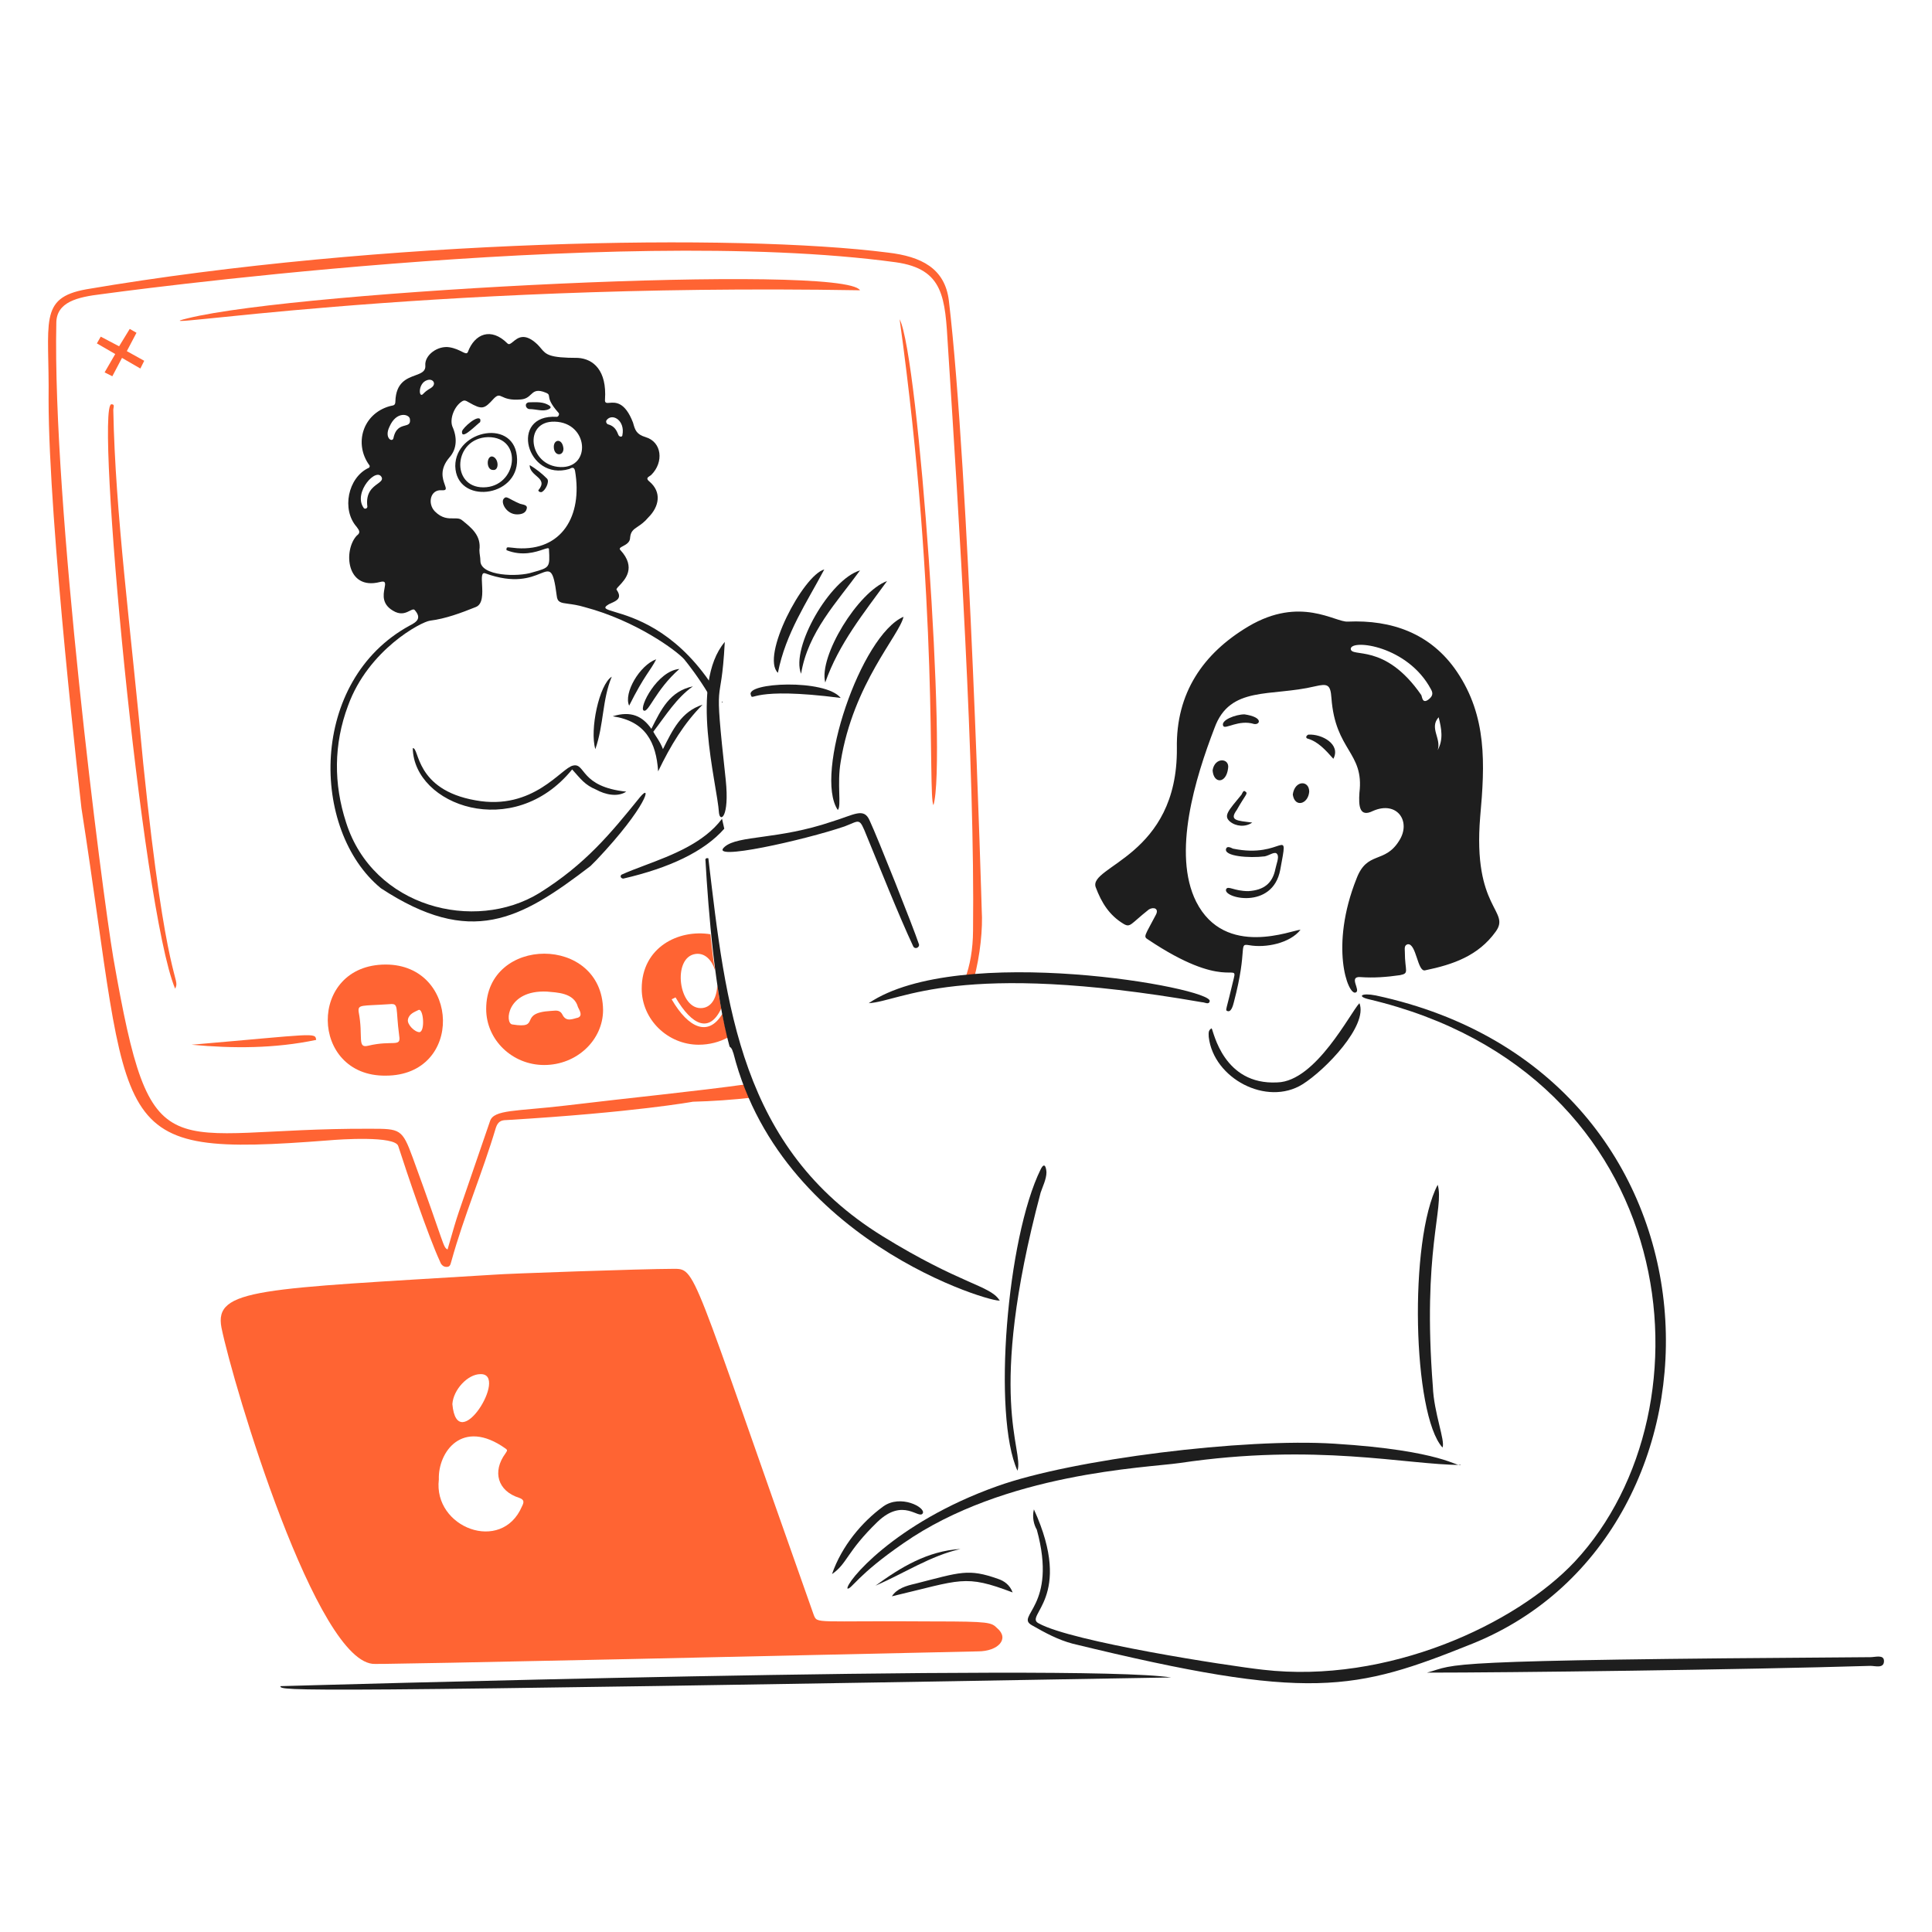 <svg xmlns="http://www.w3.org/2000/svg" fill="none" viewBox="0 0 400 400" id="Virtual-Meet--Streamline-Brooklyn" height="400" width="400"><desc>Virtual Meet Streamline Illustration: https://streamlinehq.com</desc><g id="virtual-meet--work-virtual-meet-online-job-office-company-call-video"><g id="table_2_"><path id="Vector" fill="#1e1e1e" d="M58.059 349.1s165.199 -4.8 184.399 -1.8c-184.399 3.2 -184.399 2.8 -184.399 1.8Z" stroke-width="1"/><path id="Vector_2" fill="#1e1e1e" d="M295.458 346.3c6.6 -1.8 0 -2.6 91.8 -3.2 1 0 2.8 -0.6 2.8 0.8 0 1.6 -1.8 1 -2.8 1 -26.4 0.8 -75 1.4 -91.8 1.4Z" stroke-width="1"/></g><g id="Group"><path id="Vector_3" fill="#ff6433" d="M100.659 208.9c0 -15.201 24 -15.401 24.2 0.2 0 6.2 -5.4 11.398 -12.2 11.398 -6.6 0 -12 -5.198 -12 -11.598Zm12.6 -3.6c-8.4 -0.4 -8.8 6.6 -7.2 6.8 6.2 1 1 -2.4 8 -2.8 0.8 0 1.8 -0.4 2.4 0.8 0.8 1.6 2.2 0.798 3.2 0.598 1 -0.4 0.4 -1.4 0 -2.2 -0.8 -3 -4.4 -2.998 -6.4 -3.198Z" stroke-width="1"/><path id="Vector_4" fill="#ff6433" d="M79.858 199.699c15.4 0 16.2 23.001 0 23.001 -15.8 0.2 -16.2 -23.001 0 -23.001Zm-5.6 9.801c1 5.2 -0.4 7.6 2 7 5 -1.2 6.8 0.4 6.4 -2 -0.8 -6 0 -6.8 -2 -6.6 -5.8 0.4 -6.6 0 -6.4 1.6Zm12.4 -0.4c-0.8 0.4 -2 0.8 -2.2 2 -0.2 1 1.4 2.6 2.4 2.6 1.2 -0.2 0.8 -5 -0.2 -4.6Z" stroke-width="1"/><path id="Vector_5" fill="#ff6433" d="M178.059 60.1c-92.6 -1.6 -151.6 8.8 -139.2 5.8 23.4 -5.8 135.8 -11.4 139.2 -5.8Z" stroke-width="1"/><path id="Vector_6" fill="#ff6433" d="M36.259 204.7c-7 -16.801 -16.6 -120.801 -13.2 -121.001 0.8 0 0.4 0.6 0.4 1.2 0.4 21.4 3.6 45 6.2 73.2 4.8 46.8 7.8 44.2 6.6 46.6Z" stroke-width="1"/><path id="Vector_7" fill="#ff6433" d="M65.458 215.3c-8.6 1.8 -17.2 1.8 -25.8 1 25.6 -2.2 25.6 -2.6 25.8 -1Z" stroke-width="1"/><path id="Subtract" fill="#ff6433" fill-rule="evenodd" d="M147.091 193.429c-6.643 -1.081 -14.232 2.723 -14.232 11.269 0 6.4 5.4 11.602 11.8 11.602 2.215 0 4.281 -0.552 6.06 -1.51 -0.332 -1.102 -0.73 -2.658 -1.175 -4.876 -2.853 4.774 -6.985 3.03 -10.485 -3.014l0.8 -0.402c3.471 5.95 7.078 7.394 9.468 2.298 -0.263 -1.392 -0.541 -3.012 -0.83 -4.898 -0.038 2.368 -0.994 4.546 -3.038 4.8 -5 0.6 -6.4 -10.599 -1.4 -11.199 1.967 -0.236 3.345 1.354 4.002 3.405 -0.037 -0.264 -0.073 -0.532 -0.11 -0.804 -0.072 0.288 -0.455 -2.693 -0.86 -6.671Z" clip-rule="evenodd" stroke-width="1"/><path id="Vector_8" fill="#ff6433" d="m29.858 74.699 -3.6 -2 2 -3.8 -1.4 -0.8 -2.2 3.6 -3.8 -2 -0.8 1.4 3.8 2.2 -2.2 3.8 1.6 0.8 2 -3.8 3.8 2.2 0.8 -1.6Z" stroke-width="1"/><path id="Vector_9" fill="#ff6433" d="M193.259 166.699c2.8 -9 -3 -92.8 -7 -100.6 8.2 59.2 5.8 98.8 7 100.6Z" stroke-width="1"/><path id="Vector_10" fill="#ff6433" d="M196.458 62.299c4.2 35.4 6.8 126.2 6.8 126.2 0.234 3.609 -0.28 9.253 -1.656 14.285h-1.845c1.095 -2.927 1.675 -6.265 1.701 -10.085 0.398 -33.992 -2.958 -86.16 -5.159 -120.373l-0.04 -0.627c-0.6 -10 -0.8 -16 -10.8 -17.4 -58.8 -8 -164.4 6.6 -164.4 6.6 -5 0.6 -9.4 1.6 -9.4 6 -0.8 37.4 9.4 117.2 11.8 131.4 8 45.8 10.4 35.198 53.2 35.398 6.2 0 6.6 0 8.8 6 6.8 18.6 6.2 18.4 7.2 19 2.8 -9.6 0.6 -2.598 8.8 -26.598 0.8 -2.4 5.4 -2 15.6 -3.2 13.963 -1.684 26.715 -2.91 37.843 -4.464l1.314 2.758c-4.6 0.532 -8.963 0.812 -12.756 0.906 0 0 -12 2.2 -38.6 3.8 -1.2 0 -1.8 0.398 -2.2 1.598 -2.8 9.4 -6.6 18.202 -9.2 27.602 -0.2 0.6 -0.2 1.2 -1 1.2s-1.2 -0.6 -1.4 -1.2c-2.4 -5.2 -6.8 -18.2 -8.6 -23.8 -0.6 -2.2 -12.2 -1.4 -14.4 -1.2 -46.8 3.6 -40.6 -0.8 -51.2 -68.8 0 -0.2 -6.8 -58.601 -6.8 -84.601 0.2 -16 -2.2 -21 7.8 -22.8 61 -10.4 134.8 -11.6 166 -7.6 6.8 0.8 11.8 3.2 12.6 10Z" stroke-width="1"/></g><g id="Group_2"><path id="Vector_11" fill="#1e1e1e" d="M109.659 84.7c1.4 0 2.8 0.6 4 0 0.8 -0.4 0 -0.8 -0.4 -1 -1.2 -0.6 -3 -0.4 -3.8 -0.4 -1 0.2 -0.6 1.4 0.2 1.4Z" stroke-width="1"/><path id="Vector_12" fill="#1e1e1e" d="M118.459 159.3c-12.2 15 -32.8 7.4 -33 -4.4 1.4 -0.2 0.4 8.6 13 10.8 12 2.2 17.8 -6.8 20.2 -7.2 2.6 -0.6 1.4 4.4 11 5.4 -1.8 1.2 -4.4 0.6 -6.2 -0.4 -2.4 -1 -3.2 -2.199 -5 -4.199Z" stroke-width="1"/><path id="Vector_13" fill="#1e1e1e" d="M126.859 148.3c3.8 -1.2 6.2 -0 8 2.6 2 -4 3.8 -7.8 8.6 -8.8 -3.4 2.4 -5.6 5.999 -8.2 9.399 0.4 0.8 1.4 2.001 2 3.601 2 -4 3.8 -7.8 8.2 -9.2 -3.8 3.8 -6.6 8.4 -9.2 13.8 -0.4 -6 -2.6 -10.399 -9.4 -11.399Z" stroke-width="1"/><path id="Vector_14" fill="#1e1e1e" d="M123.259 155.1c-1.2 -4 0.8 -13.4 3.4 -15 -2 4.8 -1.6 9.8 -3.4 15Z" stroke-width="1"/><path id="Vector_15" fill="#1e1e1e" d="M140.659 138.5c-5 4.4 -6.4 9.2 -7.4 8.6 -1 -0.6 2.8 -8.2 7.4 -8.6Z" stroke-width="1"/><path id="Vector_16" fill="#1e1e1e" d="M135.859 136.5c-1.2 2.4 -2.4 3.2 -5.6 9.6 -1.2 -2.6 2.2 -8.4 5.6 -9.6Z" stroke-width="1"/><path id="Vector_17" fill="#1e1e1e" d="M107.059 95.1c0.2 8 -12.6 9.4 -12.8 1.4 0 -7.6 12.6 -10 12.8 -1.4Zm-7 5.8c7 0 8.4 -10.4 1 -10.4 -7.2 0.2 -7.8 10.4 -1 10.4Z" stroke-width="1"/><path id="Vector_18" fill="#1e1e1e" d="M107.059 106.499c-2.2 0 -3.4 -2.4 -2.8 -3.2 0.6 -0.8 1 0 3.4 1 0.6 0.2 1.6 0.2 1.4 1 -0.2 1 -1.2 1.2 -2 1.2Z" stroke-width="1"/><path id="Vector_19" fill="#1e1e1e" d="M109.659 96.3c1.4 0.8 2.6 1.8 3.6 2.8 0.6 0.6 -0.4 2.6 -1.2 2.8 -0.4 0 -0.6 -0.2 -0.6 -0.4 2.2 -2.6 -1.8 -2.8 -1.8 -5.2Z" stroke-width="1"/><path id="Vector_20" fill="#1e1e1e" d="M99.459 86.9c0 0.2 0 0.6 -0.2 0.6 -1.4 1.2 -3.8 3.6 -3.6 1.8 0.2 -0.8 3.4 -3.6 3.8 -2.4Z" stroke-width="1"/><path id="Vector_21" fill="#1e1e1e" d="M116.659 92.899c0 1.6 -2 1.6 -2 -0.4 0 -1.6 1.8 -1.8 2 0.4Z" stroke-width="1"/><path id="Vector_22" fill="#1e1e1e" d="M101.859 94.5c1.4 0.2 1.6 3 0.2 2.8 -1.4 0 -1.4 -2.8 -0.2 -2.8Z" stroke-width="1"/><path id="Subtract_2" fill="#1e1e1e" fill-rule="evenodd" d="M149.954 171.575c-0.178 -0.722 -0.343 -1.44 -0.469 -2.057 -3.745 5.033 -10.426 7.551 -16.005 9.653 -1.759 0.663 -3.408 1.284 -4.82 1.93 -0.4 0.4 -0 0.8 0.4 0.8 9.517 -2.203 16.704 -5.57 20.895 -10.325Zm-0.502 -26.388c0.041 0.074 0.083 0.148 0.124 0.222 -0.049 0.03 -0.096 0.06 -0.141 0.09 0.006 -0.104 0.011 -0.208 0.017 -0.312ZM146.874 141.052c-7.449 -10.739 -15.811 -13.232 -19.548 -14.346 -1.96 -0.584 -2.648 -0.789 -1.267 -1.606 0.161 -0.08 0.332 -0.157 0.505 -0.235 1.12 -0.501 2.308 -1.033 1.095 -2.765 -0.099 -0.149 0.17 -0.432 0.563 -0.847 1.196 -1.262 3.547 -3.741 0.237 -7.353 -0.362 -0.362 0.012 -0.56 0.53 -0.835 0.629 -0.333 1.47 -0.779 1.47 -1.765 0.117 -1.283 0.709 -1.682 1.58 -2.267 0.622 -0.418 1.387 -0.932 2.22 -1.933 2.2 -2.2 2.8 -5.2 0.2 -7.4 -0.763 -0.61 -0.362 -0.871 0.049 -1.139 0.128 -0.083 0.256 -0.167 0.351 -0.261 2.6 -2.6 2.2 -6.8 -1.2 -7.8 -1.913 -0.574 -2.179 -1.514 -2.549 -2.82 -0.017 -0.059 -0.034 -0.119 -0.051 -0.18 -1.669 -4.365 -3.668 -4.198 -4.832 -4.1 -0.649 0.055 -1.039 0.087 -0.968 -0.7 0.4 -6 -2.4 -8.4 -5.6 -8.6 -6 0 -6.583 -0.695 -7.653 -1.968 -0.214 -0.255 -0.447 -0.532 -0.747 -0.832 -2.654 -2.522 -4.076 -1.344 -5.024 -0.559 -0.481 0.398 -0.84 0.696 -1.176 0.359 -3.4 -3.4 -6.8 -2 -8.2 1.8 -0.211 0.422 -0.588 0.232 -1.25 -0.1 -0.593 -0.298 -1.415 -0.711 -2.55 -0.9 -2.4 -0.4 -5.2 1.6 -5 3.8 0.081 1.221 -0.897 1.581 -2.1 2.023 -1.753 0.644 -3.982 1.464 -4.1 5.378 0 0.766 -0.351 0.828 -0.786 0.905 -0.133 0.024 -0.273 0.049 -0.414 0.095 -5.6 1.6 -7.4 7.8 -4.2 12.2 0.2 0.2 0 0.6 -0.2 0.6 -4.2 2 -5.6 8.6 -2.4 12.2 0.6 0.8 0.8 1.2 0 1.8 -2.8 3 -2.2 11.4 4.8 9.6 1.259 -0.336 1.144 0.28 0.956 1.284 -0.26 1.389 -0.658 3.523 2.243 4.915 1.331 0.605 2.295 0.112 2.983 -0.239 0.449 -0.229 0.78 -0.398 1.017 -0.161 1.4 1.6 0.6 2.4 -1 3.2 -21 11.4 -20.6 42.4 -6 54.4 18.6 12.2 28.8 6.6 43.4 -4.6l1.2 -1.2c10.6 -11.2 11.6 -16.2 9 -13 -6 7.4 -11.2 13.8 -20.8 19.8 -13.4 8.2 -34.4 3 -40 -14.6 -2.6 -8 -2.6 -16.2 0.4 -24.2 4.2 -11.6 15.2 -17.4 17 -17.6 3.2 -0.4 6.4 -1.6 9.4 -2.8 1.567 -0.56 1.443 -2.873 1.345 -4.696 -0.077 -1.435 -0.138 -2.568 0.655 -2.304 6.045 2.207 9.374 0.869 11.356 0.073 2.15 -0.864 2.716 -1.091 3.444 4.528 0.128 1.413 0.834 1.506 2.383 1.709 0.862 0.113 1.986 0.261 3.417 0.69 10.6 2.8 19 9 20.6 10.8 0.931 1.146 2.94 3.729 4.969 7.087 0.051 -0.861 0.131 -1.708 0.245 -2.535ZM75.259 105.1c0.2 0.4 0.8 0.2 0.8 -0.2 -0.38 -2.912 1.084 -3.981 2.108 -4.728 0.593 -0.433 1.039 -0.758 0.892 -1.272 -1 -2.4 -6 3 -3.8 6.2Zm5.4 -16.8c-1.2 2.4 0.6 3.4 0.8 2.4 0.436 -2.07 1.524 -2.36 2.36 -2.582 0.699 -0.186 1.222 -0.325 1.04 -1.418 -0.2 -1 -2.8 -1.6 -4.2 1.6Zm7.8 -9.6c-2 0.6 -1.8 4 -0.8 2.8l0 -0c0.4 -0.4 0.6 -0.6 1.6 -1.2 1.2 -0.8 0.4 -2 -0.8 -1.6Zm17.526 34.688c0.282 0.032 0.634 0.072 1.074 0.112 9.2 0.6 13.6 -6.6 12 -16 -0.185 -0.925 -0.713 -0.652 -1.107 -0.448 -0.032 0.017 -0.063 0.033 -0.093 0.048 -8.8 2.6 -12.6 -11.4 -2.6 -10.8 0.4 0 0.6 -0.6 0.4 -0.8 -1.798 -2.01 -1.918 -2.901 -1.987 -3.412 -0.061 -0.456 -0.082 -0.611 -1.213 -0.988 -1.448 -0.446 -1.966 0.039 -2.555 0.591 -0.468 0.439 -0.982 0.92 -2.046 1.009 -2.221 0.202 -3.219 -0.259 -3.869 -0.559 -0.637 -0.294 -0.939 -0.433 -1.731 0.359 -2 2.2 -2.4 2.4 -5.2 0.8 -0.072 -0.036 -0.143 -0.078 -0.216 -0.121 -0.334 -0.197 -0.692 -0.407 -1.184 -0.079 -1.6 1 -2.6 3.6 -2 5.2 1 2.2 1 4.6 -0.6 6.4 -2.113 2.466 -1.401 4.449 -0.978 5.626 0.297 0.828 0.452 1.257 -0.622 1.175 -2.4 -0.2 -3 2.8 -1.4 4.4 1.458 1.458 2.768 1.44 3.841 1.425 0.694 -0.01 1.288 -0.018 1.759 0.375 2 1.6 4 3.2 3.6 6.2 0 0.4 0.05 0.75 0.1 1.1 0.05 0.35 0.1 0.7 0.1 1.1 0 3.2 7.8 3.4 10.8 2.4 3.6 -1 3.6 -1 3.4 -4.8l0 -0c0 -0.343 -0.446 -0.192 -1.233 0.073 -1.511 0.509 -4.28 1.442 -7.567 0.127 0 -0.64 0 -0.64 1.126 -0.512Zm10.074 -16.688c-6.6 -0.2 -7.8 -9.6 -1.2 -9.4 7 0.2 7.6 9.6 1.2 9.4Zm12.8 -6.6c0.6 -3 -2 -4.6 -3.2 -3.2 -0.4 0.4 -0 1 0.4 1 1.2 0.4 1.6 1.2 2 2.2 0.2 0.4 0.8 0.4 0.8 0Z" clip-rule="evenodd" stroke-width="1"/></g><g id="Group_3"><path id="Vector_23" fill="#ff6433" d="M77.658 344.5c-12 0.4 -29.4 -57.8 -31.8 -69.6 -1.6 -8.2 8 -8 56.6 -11 2.2 -0.2 30.8 -1.2 36.8 -1.2 5 0 3.4 -1.2 29.2 71.6 0.8 2 0 1.2 25 1.4 11.4 0 11.8 0.2 13 1.4 2.6 2.2 0.2 4.8 -4 4.8 -124.4 2.8 -124.6 2.6 -124.8 2.6Zm13.2 -38.2c-1.2 10 13 15.4 17.2 5.6 0.4 -0.8 0.6 -1.4 -0.6 -1.8 -4.4 -1.4 -5.6 -5.4 -2.8 -9.2 0.2 -0.4 0.6 -0.6 0 -1 -9 -6.4 -14 0.8 -13.8 6.4Zm2.8 -15.6c1 11.2 11.8 -6.4 5.8 -6.2 -2.6 0 -5.6 3.2 -5.8 6.2Z" stroke-width="1"/><path id="Vector_24" fill="#1e1e1e" d="M269.258 192.498c-2.2 2.8 -7.2 3.8 -10.6 3.2 -2.4 -0.4 -0.2 0.4 -3.2 11.799 -0.2 0.8 -0.6 2.202 -1.4 1.802 -0.4 -0.2 -0.2 -0.002 1.4 -6.802 0.8 -3.2 -2 2.6 -17.8 -8 -1 -0.6 -0.6 -0.8 1.6 -5 0.8 -1.4 -0.4 -1.799 -1.4 -1.199 -3.8 3 -3.8 3.8 -5.2 3 -3 -1.8 -4.6 -4.401 -5.8 -7.601 -1.6 -4.4 17 -6.4 16.8 -28.8 -0.2 -11.4 5.4 -19.6 14.8 -25.2 10.8 -6.4 18 -0.8 20.6 -1 9 -0.4 17.2 2.4 22.6 10.4 6.2 9.2 5.8 19 4.8 30 -1.6 19.2 6.4 19.4 3.2 23.8 -3.6 5 -8.8 6.8 -14.6 7.999 -1.6 0.4 -1.8 -5.6 -3.6 -5.4 -0.8 0.2 -0.6 1.001 -0.6 1.601 0 3.999 1 4.399 -1 4.799 -2.8 0.4 -5.4 0.602 -8.2 0.402 -2.6 -0.2 0.2 2.798 -1 3.198 -1.6 0.6 -5.4 -9.599 0.2 -23.599 2.2 -5.8 5.8 -3 8.8 -7.8 2.6 -4 -0.4 -8.4 -5.4 -6.2 -2.8 1.4 -3 -1 -2.8 -3.8 1 -8.4 -5 -8.601 -5.8 -19.601 -0.2 -2.8 -0.8 -2.999 -3.4 -2.399 -9.2 2.2 -17.6 -0.2 -20.8 8.6 -4 10.4 -8.8 26 -3.8 36 6 11.8 20 5.8 21.6 5.8Zm10.4 -58.2c0 2 7 -1.4 14.6 9.6 0.2 0.4 0.2 1.8 1.4 1 0.8 -0.6 1.2 -1.2 0.6 -2.2 -4.8 -9 -16.4 -10.4 -16.6 -8.4Zm18.2 14.2c-2 2.2 0.6 4.401 -0.2 6.801 1.2 -2.2 0.8 -4.401 0.2 -6.801Z" stroke-width="1"/><path id="Vector_25" fill="#1e1e1e" d="M214.058 312.498c8.4 18.4 -2.2 22.002 1 23.602 6.8 3.8 39.2 8.798 46.4 9.598 25.8 3 52.4 -9.398 64.6 -22.398 29.6 -31.8 22.4 -101 -42.6 -116.4 -2.6 -0.6 -1.6 -1.4 1.4 -0.8 75.6 16.2 77 111.2 20 134.2 -24.4 9.8 -33.6 12 -82.8 0 -3 -0.8 -5.6 -2.202 -8.4 -3.802 -3.6 -2 5.4 -3.8 1 -19.8 -0.6 -1 -1 -2.6 -0.6 -4.2Z" stroke-width="1"/><path id="Vector_26" fill="#1e1e1e" d="M175.458 328.9c-0.4 -1.2 9.6 -13.6 31 -21.2 15.6 -5.6 51.2 -10 69.8 -8.8 22.6 1.4 25.6 5 26.2 4.4 -11.2 0 -30 -4.6 -58.2 -0.4 -7 1 -36.2 2 -57.2 16.6 -9.6 6.6 -10.8 9.6 -11.6 9.4Z" stroke-width="1"/><path id="Vector_27" fill="#1e1e1e" d="M180.058 169.9c-1.2 -2.8 -3.2 -1.2 -7.8 0.2 -11.2 3.8 -19.4 2.8 -22.2 5.2 -3.8 3.2 16.6 -1.4 24.8 -4.2 3.2 -1.2 3 -2 4.6 2 2.4 5.8 6.6 16.4 9.6 22.8 0.4 0.8 1.4 0.2 1.2 -0.4 -1.2 -3.6 -8.6 -22.2 -10.2 -25.6Z" stroke-width="1"/><path id="Vector_28" fill="#1e1e1e" d="M298.658 299.7c-6.2 -6.8 -7 -43 -1 -54.4 1.4 4.8 -3.2 13.6 -1 41.8 0.2 5.4 2.6 11.2 2 12.6Z" stroke-width="1"/><path id="Vector_29" fill="#1e1e1e" d="M210.658 304.498c-5.2 -11.4 -2.2 -48.198 4.8 -62.398 1 -2 1.2 0.4 1.2 0.6 0 1.4 -0.8 3 -1.2 4.2 -11.4 42.8 -3.4 53.198 -4.8 57.598Z" stroke-width="1"/><path id="Vector_30" fill="#1e1e1e" d="M187.058 127.699c-0.8 3.8 -10.4 13.8 -13 30 -0.8 4.6 0.2 9.2 -0.6 10 -5 -7.4 4.8 -36.2 13.6 -40Z" stroke-width="1"/><path id="Vector_31" fill="#1e1e1e" d="M150.058 132.899c-0.8 15.2 -2.4 4.8 0.2 28.6 0.8 7.8 -1.2 8.801 -1.4 6.801 -0.4 -6.2 -6.2 -26.6 1.2 -35.4Z" stroke-width="1"/><path id="Vector_32" fill="#1e1e1e" d="M170.858 141.299c-1.4 -5.4 6.8 -18.8 12.8 -21 -4.8 6.6 -10 13 -12.8 21Z" stroke-width="1"/><path id="Vector_33" fill="#1e1e1e" d="M161.058 139.299c-3.6 -3.4 5.2 -20.2 9.6 -21.4 -3.6 6.8 -8 13.2 -9.6 21.4Z" stroke-width="1"/><path id="Vector_34" fill="#1e1e1e" d="M178.058 118.1c-4.8 6.6 -10.8 12.8 -12.2 21.4 -2.2 -5.4 6 -19.6 12.2 -21.4Z" stroke-width="1"/><path id="Vector_35" fill="#1e1e1e" d="M172.258 325.9c2 -5.8 6.2 -10.8 10.6 -14 3.6 -2.6 8.8 0.2 8.2 1.4 -0.8 1.4 -4 -3.4 -9.4 1.8 -6.4 6.2 -6.2 8.6 -9.4 10.8Z" stroke-width="1"/><path id="Vector_36" fill="#1e1e1e" d="M253.858 184.1c0.4 -0.8 1.6 0.399 4.6 0.399 3.2 -0.2 5 -1.6 5.6 -4.6 0.2 -1 0.8 -2.4 0.4 -3 -0.4 -0.8 -1.6 0.2 -2.6 0.4 -3.2 0.4 -8.6 -0.001 -8 -1.601 0.2 -0.6 1 -0.2 1.4 0 10.6 2.2 11.6 -5.4 9.8 4.4 -1.6 8.4 -12 5.8 -11.2 4Z" stroke-width="1"/><path id="Vector_37" fill="#1e1e1e" d="M174.058 144.499c-18.6 -2.4 -18.2 0.8 -18.6 -0.6 -1.2 -2.6 15.4 -3.4 18.6 0.6Z" stroke-width="1"/><path id="Vector_38" fill="#1e1e1e" d="M181.258 328.3c5.2 -3.8 10.8 -7.2 17.6 -7.6 -6.2 1.4 -11.6 5 -17.6 7.6Z" stroke-width="1"/><path id="Vector_39" fill="#1e1e1e" d="M259.258 170.3c-1.4 1 -3.4 0.8 -4.6 -0.2 -1.4 -1.2 -0.4 -2.201 2.4 -5.601 0.2 -0.4 0.4 -1 0.8 -0.6 0.6 0.4 0 0.6 -1.8 3.8 -1.6 2.2 0 2.201 3.2 2.601Z" stroke-width="1"/><path id="Vector_40" fill="#1e1e1e" d="M257.658 147.899c4 0.6 3.2 2.2 2 2 -3.2 -1 -6 1.2 -6.4 0.4 -0.6 -1.2 2.6 -2.4 4.4 -2.4Z" stroke-width="1"/><path id="Vector_41" fill="#1e1e1e" d="M276.058 157.1c-1.6 -1.8 -3.2 -3.6 -5.4 -4.2 -0.4 -0.2 -0.2 -0.6 0.2 -0.8 2.8 -0.2 6.8 2 5.2 5Z" stroke-width="1"/><path id="Vector_42" fill="#1e1e1e" d="M267.658 164.499c0.4 -3 3.4 -3 3.4 -0.6 -0.2 2.6 -3 3.4 -3.4 0.6Z" stroke-width="1"/><path id="Vector_43" fill="#1e1e1e" d="M251.058 159.499c0.4 -2.8 3.6 -2.599 3.2 -0.399 -0.4 3.2 -3 3.199 -3.2 0.399Z" stroke-width="1"/><path id="Vector_44" fill="#1e1e1e" d="M206.858 269.1c-2 -3 -8 -3.2 -24.2 -13.2 -29.4 -18.2 -32.4 -47.8 -36 -78.201 -0.8 -0.2 -0.6 0.6 -0.6 0.4 0.6 10.6 2 27.8 5 38.6 0.6 0.4 0.6 1 0.8 1.4 10.4 40.8 57.8 52.8 55 51Z" stroke-width="1"/><path id="Vector_45" fill="#1e1e1e" d="M179.858 207.7c18.6 -12.6 71.4 -3.2 70.6 -0.4 -0.2 0.8 -1 0.2 -1.6 0.2 -50.6 -8.801 -62.2 -0.2 -69 0.2Z" stroke-width="1"/><path id="Vector_46" fill="#1e1e1e" d="M281.458 207.7c1.8 4.6 -7 13.8 -11.8 16.8 -7.4 4.6 -18.4 -1.2 -19.4 -9.8 0 -0.6 -0.2 -1.4 0.6 -1.8 0.4 0.6 2.4 11.8 13.6 11.2 8 -0.2 15.2 -14.6 17 -16.4Z" stroke-width="1"/><path id="Vector_47" fill="#1e1e1e" d="M209.658 329.698c-10 -3.8 -10.6 -2.6 -25 0.8 1 -1.6 3 -2.198 4.8 -2.598 9.4 -2.4 11 -3.2 17.2 -1 1.2 0.4 2.4 1.198 3 2.798Z" stroke-width="1"/></g></g></svg>